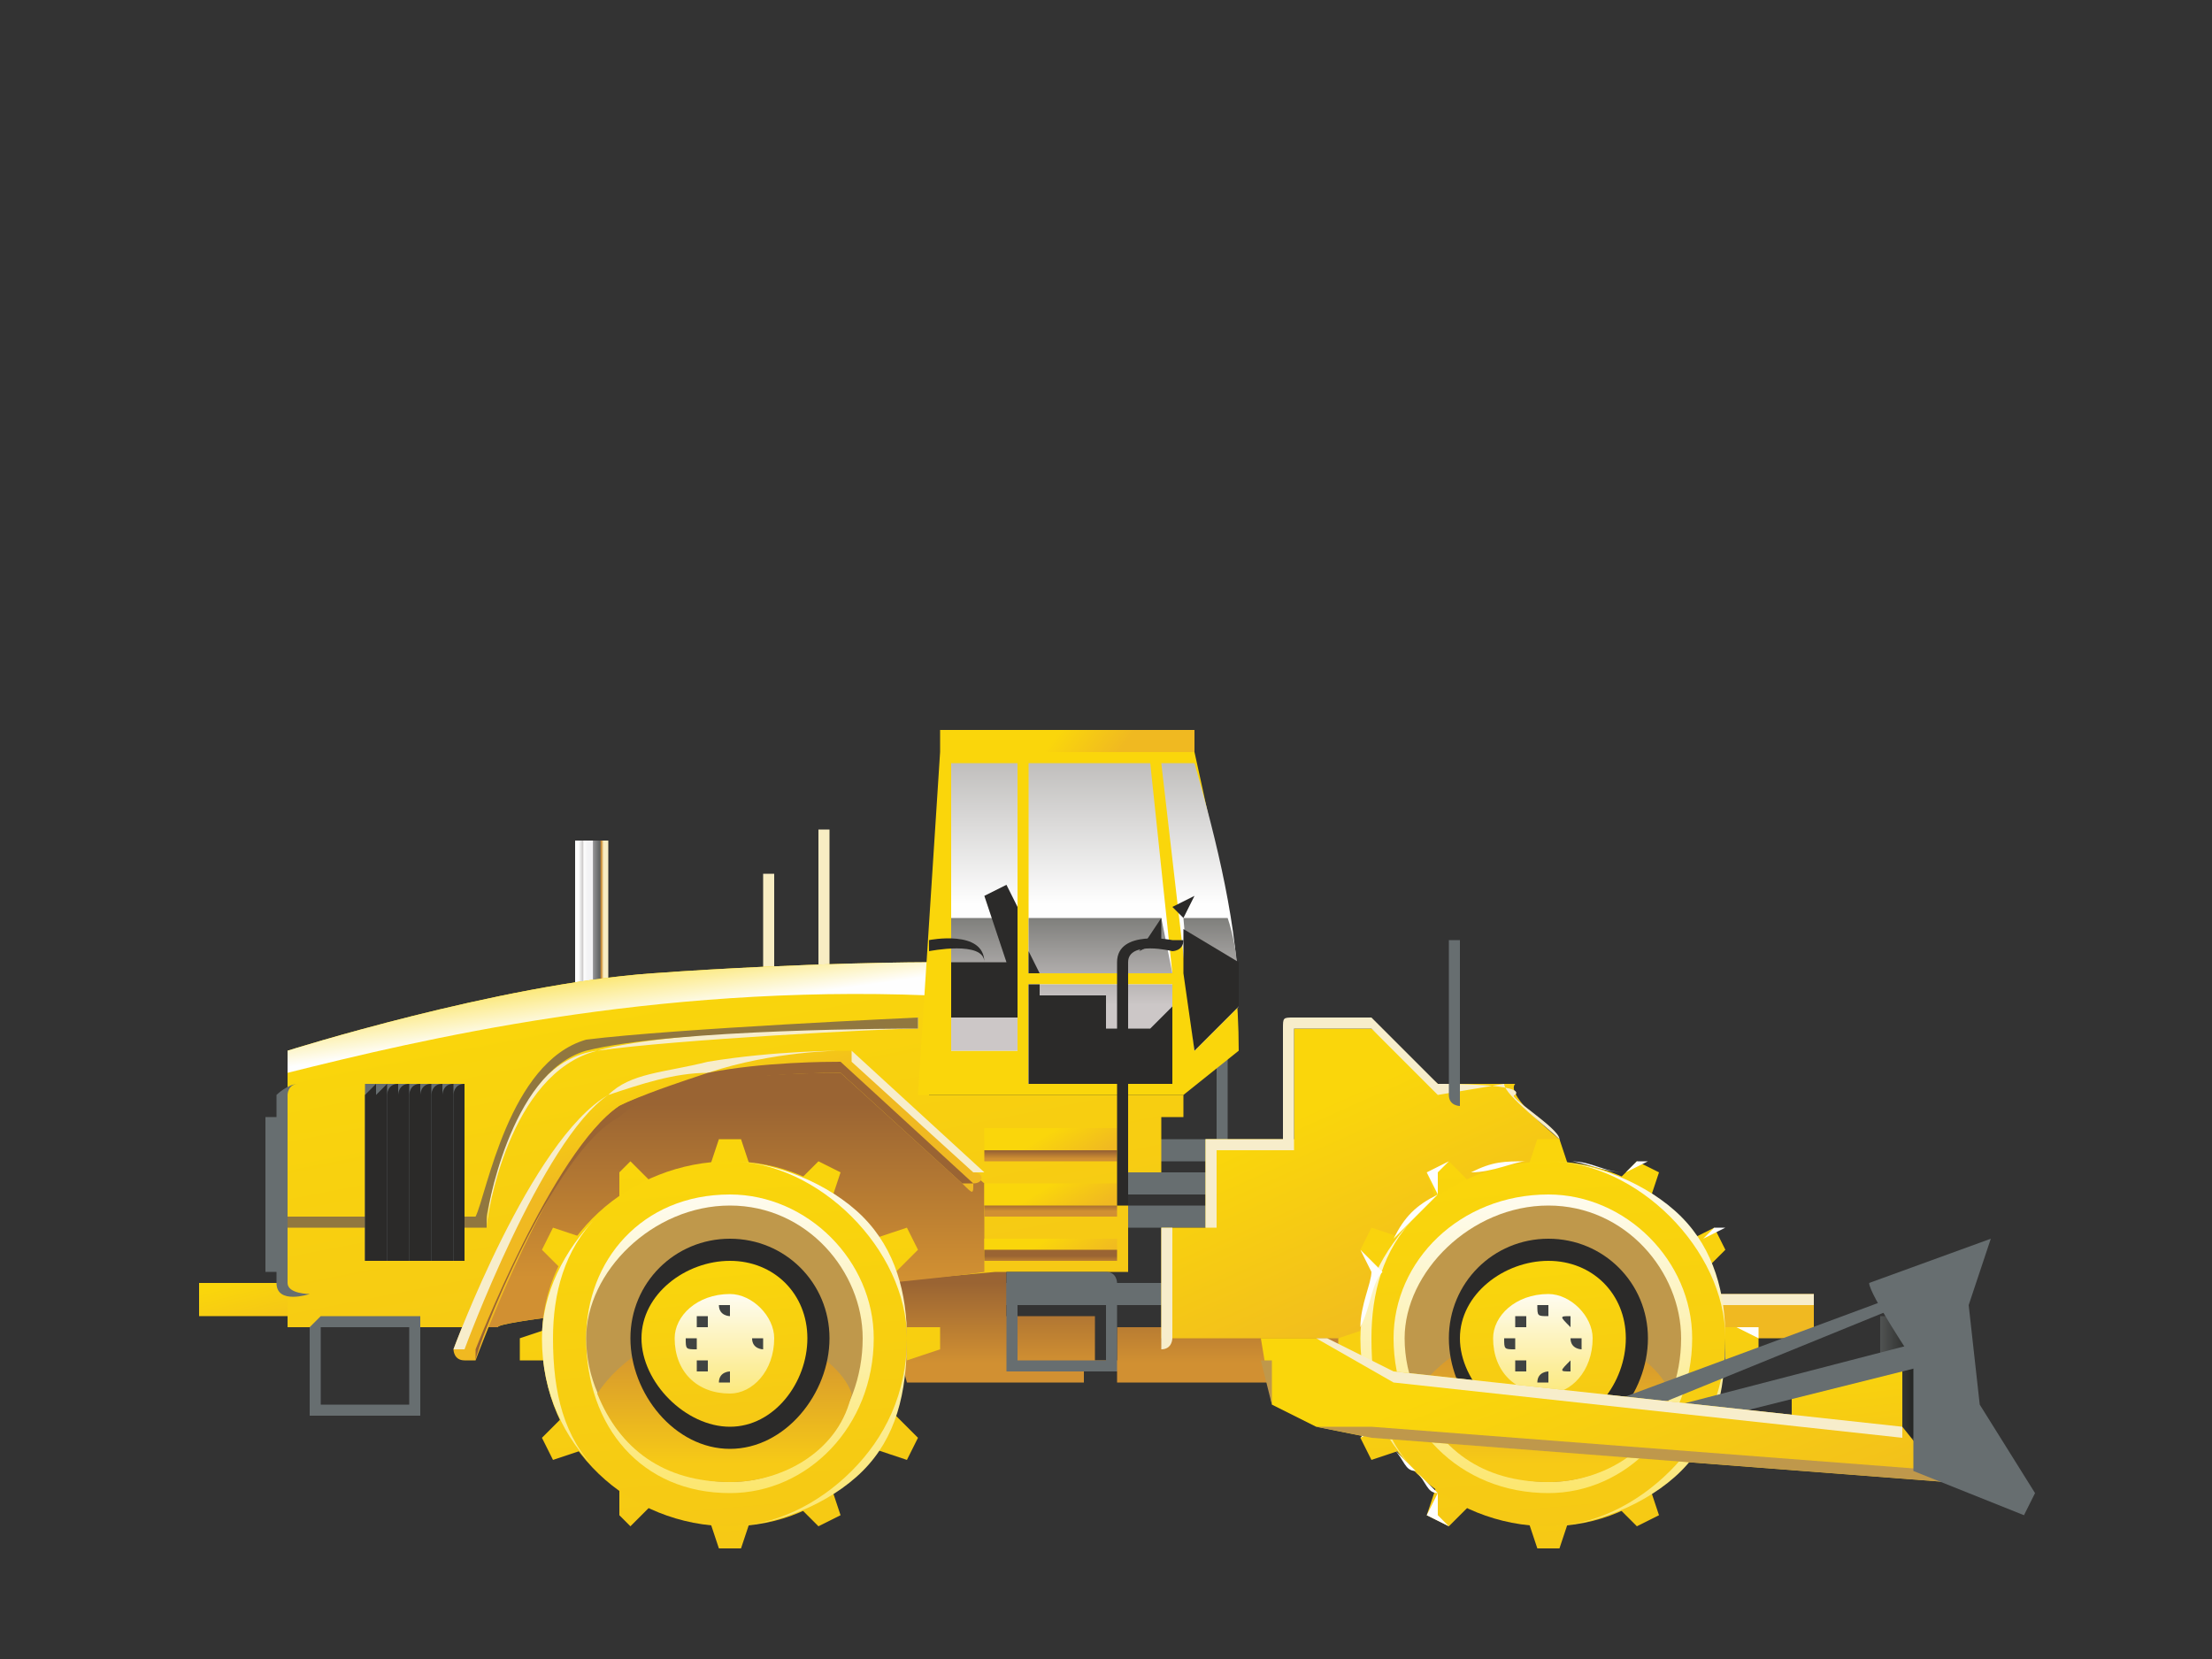 <?xml version="1.0" encoding="UTF-8"?>
<!DOCTYPE svg PUBLIC "-//W3C//DTD SVG 1.1//EN" "http://www.w3.org/Graphics/SVG/1.1/DTD/svg11.dtd">
<!-- Creator: CorelDRAW X8 -->
<svg xmlns="http://www.w3.org/2000/svg" xml:space="preserve" width="200px" height="150px" version="1.1" style="shape-rendering:geometricPrecision; text-rendering:geometricPrecision; image-rendering:optimizeQuality; fill-rule:evenodd; clip-rule:evenodd"
viewBox="0 0 200 150"
 xmlns:xlink="http://www.w3.org/1999/xlink">
 <rect x="0" y="0" width="200" height="150" fill="#333333" stroke="none"/>
 <defs>
  <style type="text/css">
   <![CDATA[
    .fil39 {fill:#FEFEFE}
    .fil15 {fill:#2B2A29}
    .fil43 {fill:#F7EDCB}
    .fil20 {fill:#BF984B}
    .fil28 {fill:#676E70}
    .fil25 {fill:#404342}
    .fil30 {fill:#2B2A29;fill-rule:nonzero}
    .fil26 {fill:#F7EDCB;fill-rule:nonzero}
    .fil41 {fill:#BF984B;fill-rule:nonzero}
    .fil27 {fill:#91773F;fill-rule:nonzero}
    .fil29 {fill:#9A6433;fill-rule:nonzero}
    .fil2 {fill:#676E70;fill-rule:nonzero}
    .fil3 {fill:url(#id0)}
    .fil8 {fill:url(#id1)}
    .fil32 {fill:url(#id2)}
    .fil40 {fill:url(#id3)}
    .fil37 {fill:url(#id4)}
    .fil34 {fill:url(#id5)}
    .fil0 {fill:url(#id6)}
    .fil10 {fill:url(#id7)}
    .fil7 {fill:url(#id8)}
    .fil22 {fill:url(#id9)}
    .fil36 {fill:url(#id10)}
    .fil31 {fill:url(#id11)}
    .fil35 {fill:url(#id12)}
    .fil9 {fill:url(#id13)}
    .fil12 {fill:url(#id14)}
    .fil42 {fill:url(#id15)}
    .fil1 {fill:url(#id16)}
    .fil19 {fill:url(#id17)}
    .fil6 {fill:url(#id18)}
    .fil18 {fill:url(#id19)}
    .fil4 {fill:url(#id20)}
    .fil16 {fill:url(#id21)}
    .fil21 {fill:url(#id22)}
    .fil5 {fill:url(#id23)}
    .fil44 {fill:url(#id24)}
    .fil47 {fill:url(#id25)}
    .fil50 {fill:url(#id26)}
    .fil38 {fill:url(#id27)}
    .fil33 {fill:url(#id28)}
    .fil45 {fill:url(#id29)}
    .fil46 {fill:url(#id30)}
    .fil23 {fill:url(#id31)}
    .fil17 {fill:url(#id32)}
    .fil11 {fill:url(#id33)}
    .fil49 {fill:url(#id34)}
    .fil48 {fill:url(#id35)}
    .fil14 {fill:url(#id36)}
    .fil13 {fill:url(#id37)}
    .fil24 {fill:url(#id38)}
   ]]>
  </style>
  <linearGradient id="id0" gradientUnits="userSpaceOnUse" x1="52.323" y1="70.204" x2="54.58" y2="70.204">
   <stop offset="0" style="stop-opacity:1; stop-color:#FEFEFE"/>
   <stop offset="0.18" style="stop-opacity:1; stop-color:#C8C6C6"/>
   <stop offset="0.2" style="stop-opacity:1; stop-color:#FEFEFE"/>
   <stop offset="0.361" style="stop-opacity:1; stop-color:#F3F3F5"/>
   <stop offset="0.549" style="stop-opacity:1; stop-color:#F3F3F5"/>
   <stop offset="0.588" style="stop-opacity:1; stop-color:#929294"/>
   <stop offset="0.851" style="stop-opacity:1; stop-color:#5E6161"/>
   <stop offset="0.91" style="stop-opacity:1; stop-color:#D19032"/>
   <stop offset="1" style="stop-opacity:1; stop-color:#F8EDC3"/>
  </linearGradient>
  <linearGradient id="id1" gradientUnits="userSpaceOnUse" x1="88.039" y1="80.513" x2="89.039" y2="87.557">
   <stop offset="0" style="stop-opacity:1; stop-color:#FAD60B"/>
   <stop offset="1" style="stop-opacity:1; stop-color:#FEFEFE"/>
  </linearGradient>
  <linearGradient id="id2" gradientUnits="userSpaceOnUse" x1="160.606" y1="102.075" x2="167.135" y2="176.713">
   <stop offset="0" style="stop-opacity:1; stop-color:#FAD60B"/>
   <stop offset="1" style="stop-opacity:1; stop-color:#F0B921"/>
  </linearGradient>
  <linearGradient id="id3" gradientUnits="userSpaceOnUse" xlink:href="#id2" x1="172.682" y1="109.47" x2="183.583" y2="137.87">
  </linearGradient>
  <linearGradient id="id4" gradientUnits="userSpaceOnUse" xlink:href="#id1" x1="129.914" y1="134.953" x2="129.914" y2="116.015">
  </linearGradient>
  <linearGradient id="id5" gradientUnits="userSpaceOnUse" x1="156.703" y1="121.021" x2="156.703" y2="132.332">
   <stop offset="0" style="stop-opacity:1; stop-color:#D19032"/>
   <stop offset="1" style="stop-opacity:1; stop-color:#F7CA16"/>
  </linearGradient>
  <linearGradient id="id6" gradientUnits="userSpaceOnUse" xlink:href="#id2" x1="32.579" y1="113.152" x2="34.323" y2="120.145">
  </linearGradient>
  <linearGradient id="id7" gradientUnits="userSpaceOnUse" xlink:href="#id2" x1="87.12" y1="85.803" x2="89.961" y2="94.054">
  </linearGradient>
  <linearGradient id="id8" gradientUnits="userSpaceOnUse" xlink:href="#id2" x1="108.309" y1="78.114" x2="122.465" y2="150.72">
  </linearGradient>
  <linearGradient id="id9" gradientUnits="userSpaceOnUse" xlink:href="#id2" x1="77.98" y1="112.623" x2="80.873" y2="145.699">
  </linearGradient>
  <linearGradient id="id10" gradientUnits="userSpaceOnUse" xlink:href="#id1" x1="119.011" y1="165.17" x2="116.791" y2="101.608">
  </linearGradient>
  <linearGradient id="id11" gradientUnits="userSpaceOnUse" xlink:href="#id2" x1="162.028" y1="99.453" x2="169.492" y2="184.77">
  </linearGradient>
  <linearGradient id="id12" gradientUnits="userSpaceOnUse" xlink:href="#id2" x1="151.946" y1="112.626" x2="154.838" y2="145.695">
  </linearGradient>
  <linearGradient id="id13" gradientUnits="userSpaceOnUse" x1="37.957" y1="115.508" x2="37.957" y2="99.785">
   <stop offset="0" style="stop-opacity:1; stop-color:#D19032"/>
   <stop offset="1" style="stop-opacity:1; stop-color:#9A6433"/>
  </linearGradient>
  <linearGradient id="id14" gradientUnits="userSpaceOnUse" xlink:href="#id2" x1="154.879" y1="84.13" x2="164.271" y2="105.227">
  </linearGradient>
  <linearGradient id="id15" gradientUnits="userSpaceOnUse" xlink:href="#id2" x1="104.092" y1="106.369" x2="106.153" y2="109.801">
  </linearGradient>
  <linearGradient id="id16" gradientUnits="userSpaceOnUse" x1="168.966" y1="113.944" x2="173.263" y2="113.944">
   <stop offset="0" style="stop-opacity:1; stop-color:#5F6262"/>
   <stop offset="1" style="stop-opacity:1; stop-color:#212220"/>
  </linearGradient>
  <linearGradient id="id17" gradientUnits="userSpaceOnUse" xlink:href="#id1" x1="48.123" y1="156.098" x2="46.367" y2="105.796">
  </linearGradient>
  <linearGradient id="id18" gradientUnits="userSpaceOnUse" xlink:href="#id13" x1="73.393" y1="123.227" x2="73.393" y2="115.996">
  </linearGradient>
  <linearGradient id="id19" gradientUnits="userSpaceOnUse" xlink:href="#id2" x1="86.642" y1="102.075" x2="93.173" y2="176.719">
  </linearGradient>
  <linearGradient id="id20" gradientUnits="userSpaceOnUse" xlink:href="#id0" x1="52.33" y1="70.204" x2="54.586" y2="70.204">
  </linearGradient>
  <linearGradient id="id21" gradientUnits="userSpaceOnUse" xlink:href="#id2" x1="103.28" y1="56.182" x2="107.624" y2="59.453">
  </linearGradient>
  <linearGradient id="id22" gradientUnits="userSpaceOnUse" xlink:href="#id5" x1="82.738" y1="121.021" x2="82.738" y2="132.332">
  </linearGradient>
  <linearGradient id="id23" gradientUnits="userSpaceOnUse" xlink:href="#id0" x1="52.317" y1="70.204" x2="54.575" y2="70.204">
  </linearGradient>
  <linearGradient id="id24" gradientUnits="userSpaceOnUse" xlink:href="#id13" x1="84.133" y1="114.252" x2="84.133" y2="113.569">
  </linearGradient>
  <linearGradient id="id25" gradientUnits="userSpaceOnUse" xlink:href="#id13" x1="84.133" y1="109.513" x2="84.133" y2="108.829">
  </linearGradient>
  <linearGradient id="id26" gradientUnits="userSpaceOnUse" xlink:href="#id13" x1="84.133" y1="104.776" x2="84.133" y2="104.092">
  </linearGradient>
  <linearGradient id="id27" gradientUnits="userSpaceOnUse" xlink:href="#id2" x1="176.886" y1="120.962" x2="178.778" y2="138.973">
  </linearGradient>
  <linearGradient id="id28" gradientUnits="userSpaceOnUse" xlink:href="#id1" x1="122.089" y1="156.098" x2="120.332" y2="105.796">
  </linearGradient>
  <linearGradient id="id29" gradientUnits="userSpaceOnUse" xlink:href="#id2" x1="104.092" y1="101.631" x2="106.154" y2="105.062">
  </linearGradient>
  <linearGradient id="id30" gradientUnits="userSpaceOnUse" xlink:href="#id2" x1="104.092" y1="101.633" x2="106.154" y2="105.062">
  </linearGradient>
  <linearGradient id="id31" gradientUnits="userSpaceOnUse" xlink:href="#id1" x1="45.045" y1="165.165" x2="42.825" y2="101.607">
  </linearGradient>
  <linearGradient id="id32" gradientUnits="userSpaceOnUse" xlink:href="#id2" x1="88.065" y1="99.456" x2="95.53" y2="184.773">
  </linearGradient>
  <linearGradient id="id33" gradientUnits="userSpaceOnUse" xlink:href="#id2" x1="154.88" y1="84.13" x2="164.272" y2="105.227">
  </linearGradient>
  <linearGradient id="id34" gradientUnits="userSpaceOnUse" xlink:href="#id2" x1="104.089" y1="96.889" x2="106.151" y2="100.322">
  </linearGradient>
  <linearGradient id="id35" gradientUnits="userSpaceOnUse" xlink:href="#id2" x1="104.089" y1="96.894" x2="106.151" y2="100.325">
  </linearGradient>
  <linearGradient id="id36" gradientUnits="userSpaceOnUse" x1="80.716" y1="90.862" x2="80.716" y2="83.011">
   <stop offset="0" style="stop-opacity:1; stop-color:#CCC7C7"/>
   <stop offset="1" style="stop-opacity:1; stop-color:#7F7F7C"/>
  </linearGradient>
  <linearGradient id="id37" gradientUnits="userSpaceOnUse" x1="117.509" y1="66.652" x2="117.509" y2="81.774">
   <stop offset="0" style="stop-opacity:1; stop-color:#B5B3B1"/>
   <stop offset="1" style="stop-opacity:1; stop-color:#FEFEFE"/>
  </linearGradient>
  <linearGradient id="id38" gradientUnits="userSpaceOnUse" xlink:href="#id1" x1="55.952" y1="134.953" x2="55.952" y2="116.015">
  </linearGradient>
 </defs>
 <g id="Слой_x0020_1">
  <polygon class="fil0" points="18,119 28,119 28,116 18,116 "/>
  <polygon class="fil1" points="170,130 174,130 174,119 170,119 "/>
  <path class="fil2" d="M88 118c0,0 -1,0 -1,-1 0,0 1,-1 1,-1l23 0 0 -5 -13 0c0,0 -1,0 -1,0l0 -2c0,0 1,0 1,0l17 0 -1 -1 -17 0c-1,0 -1,-1 -1,-1 0,0 0,0 0,-1l2 -3c0,0 1,0 1,0l0 0 11 0 0 -9c0,0 0,-1 1,-1 0,0 0,1 0,1l0 10c0,0 0,1 0,1l-12 0 -1 1 17 0 0 0c0,0 0,0 0,0l2 3c0,0 0,0 0,0 0,1 -1,1 -1,1l-4 0c0,0 0,0 0,1l0 6c0,1 0,1 0,1l-24 0z"/>
  <path class="fil3" d="M55 98c0,0 -1,1 -2,1 0,0 -1,-1 -1,-1l0 -22 0 0 3 0 0 22z"/>
  <path class="fil4" d="M74 75c0,0 0,0 0,0 0,0 1,0 1,0l0 14c0,0 -1,1 -1,1 0,0 0,-1 0,-1l0 -14z"/>
  <path class="fil5" d="M69 79c0,0 1,0 1,0 0,0 0,0 0,0l0 14c0,0 0,1 0,1 0,0 -1,-1 -1,-1l0 -14z"/>
  <polygon class="fil6" points="79,114 91,114 91,119 99,119 99,123 101,123 101,120 122,120 122,125 101,125 101,124 98,124 98,125 82,125 "/>
  <path class="fil7" d="M45 120l-19 0 0 -25c0,0 19,-6 33,-7 14,-1 25,-1 25,-1l0 12 23 0 0 2 -2 0 0 5 -3 0 0 9 -12 0c0,0 -45,4 -45,5z"/>
  <path class="fil8" d="M26 97l0 -2c0,0 19,-6 33,-7 14,-1 25,-1 25,-1l0 3c-25,-1 -46,4 -58,7z"/>
  <path class="fil9" d="M43 120c3,-6 6,-13 8,-15 3,-4 7,-7 11,-8 4,0 14,-1 14,-1l13 11 0 8c-6,1 -44,4 -44,5l-2 0z"/>
  <path class="fil10" d="M43 123c0,0 -1,0 -1,0 -1,0 -1,-1 -1,-1 0,0 7,-19 14,-23 7,-4 21,-4 21,-4 1,0 1,0 1,0l0 0 11 11c1,0 1,1 0,1 0,1 0,1 -1,0l-11 -10c-2,0 -14,0 -20,3 -6,4 -13,23 -13,23z"/>
  <path class="fil11" d="M105 111l0 10 59 0 0 -4 -10 0 -13 -3 0 -11c0,0 -5,-4 -4,-5 0,0 -7,0 -7,0l-6 -5 -7 0 0 10 -8 0 0 8 -4 0z"/>
  <path class="fil12" d="M83 99l2 -31 23 0c2,9 4,18 4,27l-5 4 -24 0z"/>
  <path class="fil13" d="M86 69l6 0 0 26 -6 0 0 -26zm19 0l3 26 4 -4c0,-7 -2,-15 -4,-22l-3 0 0 0zm-12 20l13 0 0 9 -13 0 0 -9zm0 -20l11 0 2 19 -13 0 0 -19z"/>
  <path class="fil14" d="M92 83l0 12 -6 0 0 -12 6 0 0 0zm19 0l-4 0 1 12 4 -4c0,-2 0,-5 -1,-8l0 0zm-6 0l-12 0 0 5 13 0 -1 -5 0 0zm-12 6l13 0 0 9 -13 0 0 -9z"/>
  <polygon class="fil15" points="92,82 91,80 89,81 91,87 86,87 86,92 92,92 "/>
  <path class="fil15" d="M105 83l-2 3 0 0 2 -1 0 -2 0 0zm-11 5l-1 -2 0 2 1 0z"/>
  <path class="fil15" d="M106 91l-2 2 -4 0 0 -3c0,0 -1,0 -3,0 -2,0 -3,0 -3,0l0 -1 -1 0 0 9 13 0 0 -7z"/>
  <path class="fil15" d="M112 87l-5 -3 0 3 0 1 0 0 1 7 4 -4c0,-1 0,-2 0,-4l0 0zm-5 -4l1 -2 0 0 -2 1 1 1z"/>
  <polygon class="fil16" points="85,68 108,68 108,66 85,66 "/>
  <path class="fil17" d="M66 107c8,0 14,6 14,14 0,8 -6,15 -14,15 -8,0 -15,-7 -15,-15 0,-8 7,-14 15,-14l0 0zm-10 -1l0 3 3 -2 -2 -2 -1 1 0 0zm-7 7l2 2 2 -3 -3 -1 -1 2 0 0zm-2 10l0 -2 3 -1 0 3 -3 0 0 0zm3 9l3 -1 -2 -3 -2 2 1 2 0 0zm7 6l2 -2 -3 -2 0 3 1 1 0 0zm10 2l-2 0 -1 -3 4 0 -1 3 0 0zm9 -3l-1 -3 -3 2 2 2 2 -1 0 0zm7 -7l-2 -2 -2 3 3 1 1 -2 0 0zm2 -10l0 2 -3 1 0 -3 3 0 0 0zm-11 -15l-2 2 3 2 1 -3 -2 -1 0 0zm8 6l-3 1 2 3 2 -2 -1 -2 0 0zm-17 -8l2 0 1 3 -4 0 1 -3z"/>
  <path class="fil18" d="M66 138c9,0 16,-7 16,-17 0,-9 -7,-16 -16,-16 -9,0 -17,7 -17,16 0,10 8,17 17,17z"/>
  <path class="fil19" d="M66 135c7,0 13,-6 13,-14 0,-7 -6,-13 -13,-13 -8,0 -13,6 -13,13 0,8 5,14 13,14z"/>
  <path class="fil20" d="M66 134c7,0 12,-6 12,-13 0,-6 -5,-12 -12,-12 -7,0 -13,6 -13,12 0,7 6,13 13,13z"/>
  <path class="fil21" d="M66 120c5,0 10,3 11,6 -1,5 -6,8 -11,8 -6,0 -10,-3 -12,-8 2,-3 6,-6 12,-6z"/>
  <path class="fil15" d="M66 131c5,0 9,-5 9,-10 0,-5 -4,-9 -9,-9 -5,0 -9,4 -9,9 0,5 4,10 9,10z"/>
  <path class="fil22" d="M66 129c4,0 7,-4 7,-8 0,-4 -3,-7 -7,-7 -4,0 -8,3 -8,7 0,4 4,8 8,8z"/>
  <path class="fil23" d="M66 105c4,0 9,2 12,5 3,3 4,7 4,11 0,5 -1,9 -4,12l0 0c-3,3 -8,5 -12,5 -5,0 -9,-2 -12,-5 -3,-3 -5,-7 -5,-12 0,-4 2,-8 5,-11l0 0 0 0 0 0c0,0 0,0 0,0l0 0 0 0 0 0 0 0c3,-3 7,-5 12,-5l0 0zm12 28l0 0zm-1 -23c-3,-3 -7,-5 -11,-5 -5,0 -9,2 -12,5 -3,3 -4,7 -4,11 0,5 1,9 4,12 3,3 7,5 12,5 4,0 8,-2 11,-5l0 0c3,-3 5,-7 5,-12 0,-4 -2,-8 -5,-11l0 0z"/>
  <path class="fil24" d="M66 126c2,0 4,-2 4,-5 0,-2 -2,-4 -4,-4 -3,0 -5,2 -5,4 0,3 2,5 5,5z"/>
  <path class="fil25" d="M66 119c0,0 0,0 0,-1 0,0 0,0 0,0 0,0 -1,0 -1,0 0,1 1,1 1,1z"/>
  <path class="fil25" d="M68 119c0,0 0,0 0,1 0,0 0,0 0,0 0,-1 0,-1 0,-1 0,0 0,0 0,0z"/>
  <path class="fil25" d="M69 121c0,1 0,1 0,1 0,0 -1,0 -1,-1 0,0 1,0 1,0 0,0 0,0 0,0z"/>
  <path class="fil25" d="M68 124c0,0 0,0 0,0 0,0 0,0 0,-1 0,0 0,0 0,0 0,1 0,1 0,1z"/>
  <path class="fil25" d="M66 125c0,0 -1,0 -1,0 0,-1 1,-1 1,-1 0,0 0,0 0,1 0,0 0,0 0,0z"/>
  <path class="fil25" d="M63 124c0,0 0,0 0,-1 0,0 1,0 1,0 0,1 0,1 0,1 0,0 -1,0 -1,0z"/>
  <path class="fil25" d="M62 121c0,0 0,0 1,0 0,0 0,0 0,0 0,1 0,1 0,1 -1,0 -1,0 -1,-1z"/>
  <path class="fil25" d="M63 119c0,0 1,0 1,0 0,0 0,0 0,1 0,0 -1,0 -1,0 0,-1 0,-1 0,-1z"/>
  <path class="fil26" d="M27 111c0,0 0,0 -1,0l0 0c1,0 1,0 1,0l17 0c0,-2 2,-15 10,-16 7,-2 26,-2 29,-3l0 1c-3,0 -22,1 -29,2 -8,2 -10,15 -10,16 0,0 0,0 0,0l-17 0z"/>
  <path class="fil27" d="M26 110l17 0c1,-2 3,-14 10,-16 8,-1 30,-2 30,-2l0 0 0 1c-1,0 -22,0 -30,2 -7,2 -9,15 -9,15 0,1 0,1 0,1l-18 0 0 -1z"/>
  <polygon class="fil28" points="33,114 42,114 42,98 33,98 "/>
  <path class="fil26" d="M41 122l0 0 0 0c0,0 7,-19 14,-23 2,-2 5,-2 9,-3 6,-1 12,-1 12,-1l0 0c1,0 1,0 1,0 0,0 0,0 0,0l0 0 0 0 12 11 -1 0 -11 -10 0 0 0 -1c0,0 0,0 0,0 0,0 0,0 -1,0l0 0c0,0 -6,0 -12,2 -3,0 -6,1 -9,2 -6,4 -13,23 -13,23l0 0 -1 0z"/>
  <path class="fil29" d="M87 107l-11 -10c-1,0 -7,0 -12,1 -3,1 -6,1 -8,3 -6,3 -13,21 -13,22l0 0 0 -1 0 0 0 0c0,0 7,-18 13,-22 2,-1 5,-2 8,-3 5,-1 11,-1 12,-1l0 0 0 0 12 11 -1 0z"/>
  <path class="fil30" d="M33 99c0,0 1,-1 1,-1 0,0 0,1 0,1l0 15c0,0 0,0 0,0 0,0 -1,0 -1,0l0 -15z"/>
  <path class="fil30" d="M34 99c0,0 1,-1 1,-1 0,0 0,1 0,1l0 15c0,0 0,0 0,0 0,0 -1,0 -1,0l0 -15z"/>
  <path class="fil30" d="M35 99c0,0 0,-1 1,-1 0,0 0,1 0,1l0 15c0,0 0,0 0,0 -1,0 -1,0 -1,0l0 -15z"/>
  <path class="fil30" d="M36 99c0,0 0,-1 1,-1 0,0 0,1 0,1l0 15c0,0 0,0 0,0 -1,0 -1,0 -1,0l0 -15z"/>
  <path class="fil30" d="M37 99c0,0 0,-1 1,-1 0,0 0,1 0,1l0 15c0,0 0,0 0,0 -1,0 -1,0 -1,0l0 -15z"/>
  <path class="fil30" d="M38 99c0,0 0,-1 1,-1 0,0 0,1 0,1l0 15c0,0 0,0 0,0 -1,0 -1,0 -1,0l0 -15z"/>
  <path class="fil30" d="M39 99c0,0 0,-1 1,-1 0,0 0,1 0,1l0 15c0,0 0,0 0,0 -1,0 -1,0 -1,0l0 -15z"/>
  <path class="fil30" d="M40 99c0,0 0,-1 1,-1 0,0 0,1 0,1l0 15c0,0 0,0 0,0 -1,0 -1,0 -1,0l0 -15z"/>
  <path class="fil30" d="M41 99c0,0 0,-1 1,-1 0,0 0,1 0,1l0 15c0,0 0,0 0,0 -1,0 -1,0 -1,0l0 -15z"/>
  <path class="fil26" d="M164 121c0,0 0,1 0,1 0,0 0,-1 0,-1l0 -3 -10 0c0,0 0,0 0,0l-13 -4c0,0 0,0 0,0l0 -11c-1,-1 -5,-4 -5,-5 0,0 -6,1 -6,1 0,0 0,0 0,0l0 0 -6 -6 -7 0 0 10c0,1 0,1 0,1l-7 0 0 7c0,0 -1,0 -1,0l-3 0 0 10c0,0 0,1 -1,1 0,0 0,-1 0,-1l0 -10c0,0 0,0 0,0l4 0 0 -8c0,0 0,0 0,0l7 0 0 -10c0,-1 0,-1 1,-1l7 0 0 0c0,0 0,0 0,0l6 6c1,0 8,0 7,1 -1,0 4,3 4,4 0,0 0,0 0,0l0 11 13 3 10 0c0,0 0,0 0,0l0 4z"/>
  <path class="fil31" d="M140 107c8,0 14,6 14,14 0,8 -6,15 -14,15 -8,0 -15,-7 -15,-15 0,-8 7,-14 15,-14l0 0zm-11 -1l1 3 3 -2 -2 -2 -2 1 0 0zm-6 7l2 2 2 -3 -3 -1 -1 2 0 0zm-2 10l0 -2 3 -1 0 3 -3 0 0 0zm3 9l3 -1 -2 -3 -2 2 1 2 0 0zm7 6l2 -2 -3 -2 -1 3 2 1 0 0zm10 2l-2 0 -1 -3 4 0 -1 3 0 0zm9 -3l-1 -3 -3 2 2 2 2 -1 0 0zm6 -7l-2 -2 -1 3 2 1 1 -2 0 0zm3 -10l0 2 -3 1 0 -3 3 0 0 0zm-11 -15l-2 2 3 2 1 -3 -2 -1 0 0zm7 6l-2 1 1 3 2 -2 -1 -2 0 0zm-16 -8l2 0 1 3 -4 0 1 -3z"/>
  <path class="fil32" d="M140 138c9,0 16,-7 16,-17 0,-9 -7,-16 -16,-16 -9,0 -17,7 -17,16 0,10 8,17 17,17z"/>
  <path class="fil33" d="M140 135c7,0 13,-6 13,-14 0,-7 -6,-13 -13,-13 -8,0 -14,6 -14,13 0,8 6,14 14,14z"/>
  <path class="fil20" d="M140 134c7,0 12,-6 12,-13 0,-6 -5,-12 -12,-12 -7,0 -13,6 -13,12 0,7 6,13 13,13z"/>
  <path class="fil34" d="M140 120c5,0 10,3 11,6 -1,5 -6,8 -11,8 -6,0 -10,-3 -12,-8 2,-3 6,-6 12,-6z"/>
  <path class="fil15" d="M140 131c5,0 9,-5 9,-10 0,-5 -4,-9 -9,-9 -5,0 -9,4 -9,9 0,5 4,10 9,10z"/>
  <path class="fil35" d="M140 129c4,0 7,-4 7,-8 0,-4 -3,-7 -7,-7 -4,0 -8,3 -8,7 0,4 4,8 8,8z"/>
  <path class="fil36" d="M140 105c4,0 9,2 12,5 3,3 4,7 4,11 0,5 -1,9 -4,12l0 0c-3,3 -8,5 -12,5 -5,0 -9,-2 -12,-5 -3,-3 -5,-7 -5,-12 0,-4 2,-8 5,-11l0 0 0 0 0 0c0,0 0,0 0,0 3,-3 7,-5 12,-5l0 0zm12 28l0 0zm-1 -23c-3,-3 -7,-5 -11,-5 -5,0 -9,2 -12,5 -3,3 -4,7 -4,11 0,5 1,9 4,12 3,3 7,5 12,5 4,0 8,-2 11,-5l0 0c3,-3 5,-7 5,-12 0,-4 -2,-8 -5,-11l0 0z"/>
  <path class="fil37" d="M140 126c2,0 4,-2 4,-5 0,-2 -2,-4 -4,-4 -3,0 -5,2 -5,4 0,3 2,5 5,5z"/>
  <path class="fil25" d="M140 119c0,0 0,0 0,-1 0,0 0,0 0,0 -1,0 -1,0 -1,0 0,1 0,1 1,1z"/>
  <path class="fil25" d="M142 119c0,0 0,0 0,1 0,0 0,0 0,0 -1,-1 -1,-1 0,-1 0,0 0,0 0,0z"/>
  <path class="fil25" d="M143 121c0,1 0,1 0,1 0,0 -1,0 -1,-1 0,0 1,0 1,0 0,0 0,0 0,0z"/>
  <path class="fil25" d="M142 124c0,0 0,0 0,0 -1,0 -1,0 0,-1 0,0 0,0 0,0 0,1 0,1 0,1z"/>
  <path class="fil25" d="M140 125c0,0 -1,0 -1,0 0,-1 1,-1 1,-1 0,0 0,0 0,1 0,0 0,0 0,0z"/>
  <path class="fil25" d="M137 124c0,0 0,0 0,-1 0,0 1,0 1,0 0,1 0,1 0,1 0,0 -1,0 -1,0z"/>
  <path class="fil25" d="M136 121c0,0 0,0 1,0 0,0 0,0 0,0 0,1 0,1 0,1 -1,0 -1,0 -1,-1z"/>
  <path class="fil25" d="M137 119c0,0 1,0 1,0 0,0 0,0 0,1 0,0 -1,0 -1,0 0,-1 0,-1 0,-1z"/>
  <polygon class="fil38" points="162,129 162,125 168,123 172,122 172,130 "/>
  <path class="fil2" d="M175 121c1,0 1,0 1,1 0,0 0,1 0,1l-28 7c0,0 -1,-1 -1,-1 0,0 1,-1 1,-1l27 -7z"/>
  <path class="fil2" d="M172 117c0,0 1,0 1,0 0,1 0,1 -1,1l-27 11c0,0 0,-1 -1,-1 0,0 0,-1 1,-1l27 -10z"/>
  <path class="fil39" d="M147 106l1 -1 1 0 -2 1c-2,0 -3,-1 -5,-1l0 0c1,0 3,1 5,1l0 0zm7 6l1 -1 1 0 -2 1 0 0 0 0zm3 8l2 0 0 1 -2 -1 0 0 0 0zm-9 18l0 0 -1 -1 0 0 1 1 0 0zm-9 2l0 0 -1 -2 0 0 1 2 0 0zm-8 -2l0 0 -2 -1 1 -2c-1,0 -1,-1 -2,-2 -1,0 -1,-1 -2,-2l0 0c1,1 2,2 2,2 1,1 2,2 2,2l0 2 1 1 0 0zm-7 -6l0 0 -1 -2 2 -2c-1,-1 -2,-3 -2,-5l0 0c1,2 1,4 2,6l-2 1 1 2 0 0zm-3 -9l0 0 0 -2 2 -1c0,-2 1,-4 1,-5l-1 -2 1 -2 2 1c1,-2 2,-3 4,-4l-1 -2 2 -1 0 0 -1 1 0 2c-1,1 -2,2 -4,4l-2 -1 -1 2 2 2c-1,1 -1,3 -2,5l-2 1 0 2zm12 -17c2,-1 3,-1 5,-1l1 -2 2 0 0 0 -2 0 -1 2c-1,0 -3,1 -5,1l0 0z"/>
  <polygon class="fil40" points="114,121 115,127 119,129 124,130 176,134 172,129 126,124 119,121 "/>
  <polygon class="fil26" points="172,130 126,125 126,125 126,125 119,121 114,121 114,121 120,121 120,121 126,124 172,129 "/>
  <polygon class="fil41" points="115,123 115,127 119,129 124,129 176,133 176,134 124,130 124,130 119,129 119,129 119,129 115,127 115,127 115,127 114,123 "/>
  <path class="fil28" d="M169 116c0,1 4,7 4,7l0 10 10 4 1 -2 -5 -8 -1 -9 2 -6 -11 4z"/>
  <path class="fil2" d="M131 85c0,0 1,0 1,0 0,0 0,0 0,0l0 14c0,1 0,1 0,1 0,0 -1,0 -1,-1l0 -14z"/>
  <path class="fil2" d="M29 119l9 0c0,0 0,1 0,1l0 8c0,0 0,0 0,0l-9 0c0,0 -1,0 -1,0l0 -8c0,0 1,-1 1,-1l0 0zm8 1l-8 0 0 7 8 0 0 -7z"/>
  <polygon class="fil42" points="89,113 101,113 101,112 89,112 "/>
  <polygon class="fil43" points="89,112 101,112 101,112 89,112 "/>
  <polygon class="fil44" points="89,114 101,114 101,113 89,113 "/>
  <polygon class="fil45" points="89,109 101,109 101,107 89,107 "/>
  <polygon class="fil46" points="89,107 101,107 101,107 89,107 "/>
  <polygon class="fil47" points="89,110 101,110 101,109 89,109 "/>
  <polygon class="fil48" points="89,104 101,104 101,102 89,102 "/>
  <polygon class="fil49" points="89,103 101,103 101,102 89,102 "/>
  <polygon class="fil50" points="89,105 101,105 101,104 89,104 "/>
  <path class="fil2" d="M28 117c0,0 0,0 0,0 0,0 0,0 0,0 0,0 -3,1 -3,-1l0 -17c0,0 0,0 0,0 0,0 1,-1 2,-1 1,0 1,0 1,0 0,0 0,0 -1,0 -1,0 -1,1 -1,1l0 17c0,1 2,1 2,1z"/>
  <polygon class="fil28" points="24,115 26,115 26,101 24,101 "/>
  <path class="fil2" d="M91 115l9 0c1,0 1,1 1,1l0 8c0,0 0,0 -1,0l-9 0c0,0 0,0 0,0l0 -8c0,0 0,-1 0,-1l0 0zm9 1l-8 0 0 7 8 0 0 -7z"/>
  <path class="fil30" d="M102 109c0,0 0,0 0,0 -1,0 -1,0 -1,0l0 -22c0,-3 5,-2 5,-2 1,0 1,0 1,0 0,1 -1,1 -1,1 0,0 -4,-1 -4,1l0 22z"/>
  <path class="fil30" d="M89 109c0,0 0,0 0,0 0,0 0,0 0,0l0 -22c0,-3 -5,-2 -5,-2 0,0 0,0 0,0 0,1 0,1 0,1 0,0 5,-1 5,1l0 22z"/>
 </g>
</svg>
